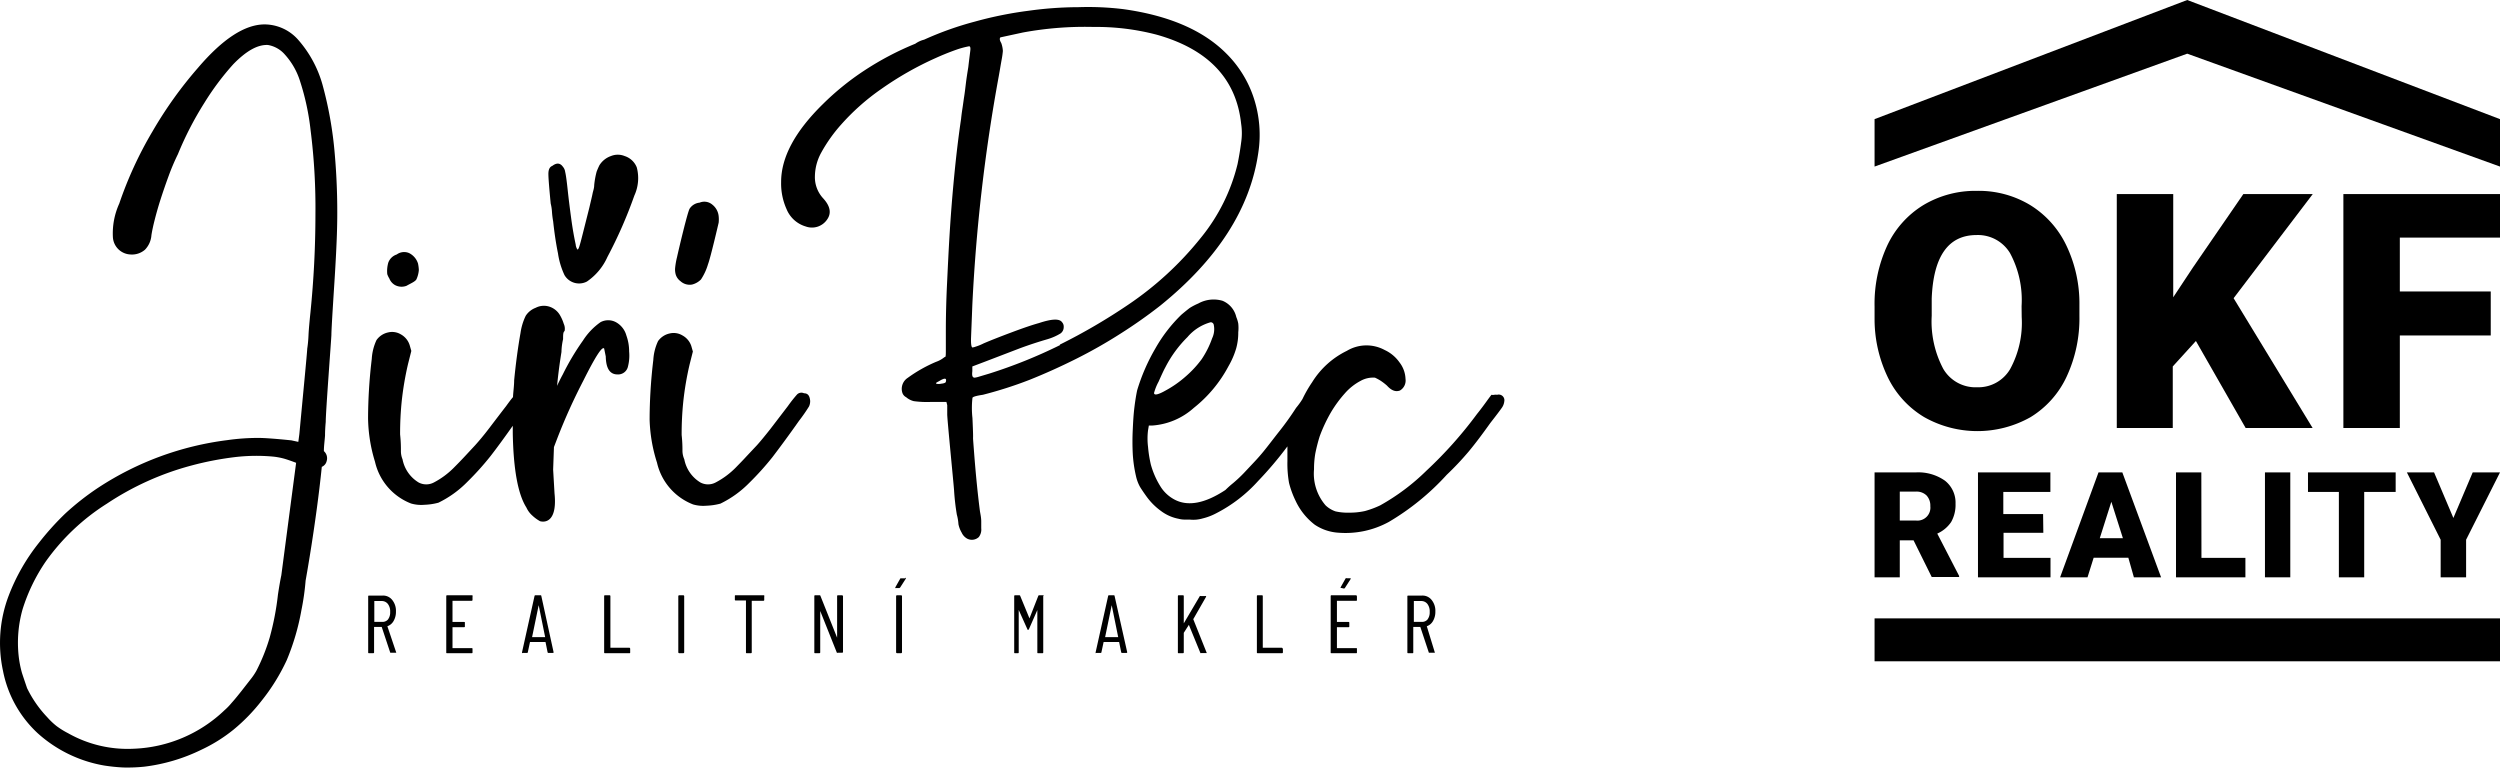 <svg xmlns="http://www.w3.org/2000/svg" viewBox="0 0 216.13 66.36"><g id="Vrstva_2" data-name="Vrstva 2"><g id="Vrstva_1-2" data-name="Vrstva 1"><path d="M165.43,46.71h-1.19v3.2h-2.18V40.84h3.57a4,4,0,0,1,2.52.72,2.42,2.42,0,0,1,.91,2,3,3,0,0,1-.38,1.57,2.83,2.83,0,0,1-1.2,1l1.89,3.66v.09H167ZM164.24,45h1.39a1.12,1.12,0,0,0,1.25-1.24,1.29,1.29,0,0,0-.32-.92,1.23,1.23,0,0,0-.93-.34h-1.39Z"></path><path d="M176.65,46.06h-3.44v2.17h4.06v1.68H171V40.84h6.26v1.69h-4.07v1.91h3.44Z"></path><path d="M184,48.22h-3l-.53,1.69H178.1l3.32-9.07h2.06l3.35,9.07h-2.35Zm-2.47-1.69h2l-1-3.15Z"></path><path d="M190.32,48.23h3.8v1.68h-6V40.84h2.19Z"></path><path d="M198,49.91h-2.19V40.84H198Z"></path><path d="M207.11,42.53h-2.72v7.38H202.2V42.53h-2.67V40.84h7.58Z"></path><path d="M212.1,44.78l1.67-3.94h2.36l-2.93,5.82v3.25H211V46.66l-2.92-5.82h2.35Z"></path><rect x="162.06" y="53.46" width="54.07" height="3.71"></rect><path d="M179.77,27.31a11.94,11.94,0,0,1-1.1,5.24,8.09,8.09,0,0,1-3.12,3.51,9.35,9.35,0,0,1-9.2,0,8.14,8.14,0,0,1-3.12-3.39,11.62,11.62,0,0,1-1.17-5.08V26.49a12,12,0,0,1,1.09-5.25,8.16,8.16,0,0,1,3.13-3.51,8.76,8.76,0,0,1,4.63-1.23,8.61,8.61,0,0,1,4.59,1.22,8.27,8.27,0,0,1,3.13,3.48,11.61,11.61,0,0,1,1.14,5.18Zm-5-.85a8.55,8.55,0,0,0-1-4.58,3.24,3.24,0,0,0-2.89-1.56c-2.44,0-3.74,1.83-3.88,5.5v1.49a8.75,8.75,0,0,0,1,4.58,3.23,3.23,0,0,0,2.93,1.59,3.19,3.19,0,0,0,2.85-1.57,8.37,8.37,0,0,0,1-4.51Z"></path><path d="M189.84,29.48l-2,2.2V37H183V16.78h4.88V25.7l1.7-2.57,4.36-6.35h6l-6.84,9L199.93,37h-5.79Z"></path><path d="M215.33,29h-7.86V37h-4.88V16.78h13.54v3.76h-8.66V25.2h7.86Z"></path><polygon points="189.09 4.64 216.13 14.4 216.13 10.3 189.09 0 162.06 10.3 162.06 14.4 189.09 4.64"></polygon><path d="M33.49,54.14s0,0,0,0a1,1,0,0,0,.54-.46,1.57,1.57,0,0,0,.2-.81,1.49,1.49,0,0,0-.32-1,1,1,0,0,0-.85-.38H31.9a.06.06,0,0,0-.07.07V56.4a.06.06,0,0,0,.07.07h.37s.07,0,.07-.07V54.2a0,0,0,0,1,0,0H33s0,0,0,0l.74,2.23s0,0,.09,0h.37s.06,0,.06,0v0ZM33,53.76h-.64a0,0,0,0,1,0,0v-1.8a0,0,0,0,1,0,0H33a.66.66,0,0,1,.53.25,1.05,1.05,0,0,1,.2.69,1,1,0,0,1-.2.67A.63.63,0,0,1,33,53.76Z"></path><path d="M40.78,51.46H38.65s-.07,0-.07.08V56.4c0,.05,0,.07.07.07h2.13a.06.06,0,0,0,.07-.07v-.3a.06.06,0,0,0-.07-.07H39.12a0,0,0,0,1,0,0V54.22a0,0,0,0,1,0,0h1c.05,0,.07,0,.07-.07v-.31c0-.05,0-.07-.07-.07h-1a0,0,0,0,1,0,0V51.94a0,0,0,0,1,0,0h1.66a.07.07,0,0,0,.07-.07v-.3A.07.07,0,0,0,40.78,51.46Z"></path><path d="M46.72,51.46h-.43a.08.08,0,0,0-.08.07l-1.08,4.86s0,0,0,.06,0,0,.06,0h.36s.08,0,.08-.06l.19-.89s0,0,0,0h1.34s0,0,0,0l.18.89a.08.08,0,0,0,.08.06h.37s.07,0,.07-.06v0L46.8,51.53A.07.07,0,0,0,46.72,51.46Zm.35,3.62H46s0,0,0,0l.57-2.76v0l0,0,.56,2.76S47.09,55.08,47.07,55.08Z"></path><path d="M54.41,56H52.77a0,0,0,0,1,0,0V51.54s0-.08-.07-.08H52.3a.07.07,0,0,0-.07.08V56.4a.06.06,0,0,0,.07.07h2.11c.05,0,.07,0,.07-.07v-.3C54.48,56.05,54.46,56,54.41,56Z"></path><rect x="58.64" y="51.46" width="0.51" height="5.01" rx="0.07"></rect><path d="M66,51.46h-2.4c-.05,0-.07,0-.07.08v.3a.06.06,0,0,0,.07.07h.89a0,0,0,0,1,0,0V56.4c0,.05,0,.07.07.07h.36s.07,0,.07-.07V51.94a0,0,0,0,1,0,0H66a.07.07,0,0,0,.07-.07v-.3A.07.07,0,0,0,66,51.46Z"></path><path d="M72.8,51.46h-.36s-.07,0-.07.08v3.59l0,0,0,0-1.44-3.61a.07.07,0,0,0-.07-.06h-.38a.07.07,0,0,0-.08.08V56.4c0,.05,0,.07.08.07h.36s.07,0,.07-.07V52.82s0,0,0,0a0,0,0,0,1,0,0l1.44,3.61a.08.08,0,0,0,.08,0h.38s.07,0,.07-.07V51.54S72.85,51.46,72.8,51.46Z"></path><path d="M78.26,50h-.33s-.06,0-.09,0l-.44.78s0,.05,0,.06a.06.06,0,0,0,.06,0h.27a.14.14,0,0,0,.09-.05l.5-.78s0,0,0-.06A.06.06,0,0,0,78.26,50Z"></path><rect x="77.47" y="51.46" width="0.51" height="5.01" rx="0.07"></rect><path d="M90.22,51.46h-.38s-.06,0-.08.06L89,53.46l0,0,0,0-.8-1.94a.08.08,0,0,0-.08-.06h-.37s-.07,0-.07.08V56.4c0,.05,0,.07.07.07H88a.06.06,0,0,0,.07-.07V52.73s0,0,0,0h0l.75,1.67a.07.07,0,0,0,.07.06s0,0,.06-.06l.73-1.66h0s0,0,0,0V56.4c0,.05,0,.07.07.07h.37a.06.06,0,0,0,.07-.07V51.54A.07.07,0,0,0,90.22,51.46Z"></path><path d="M96.31,51.46h-.43a.08.08,0,0,0-.08.07l-1.08,4.86s0,0,0,.06,0,0,.06,0h.36s.08,0,.08-.06l.19-.89s0,0,0,0h1.34s0,0,0,0l.18.89a.08.08,0,0,0,.08.06h.37s.07,0,.07-.06v0l-1.09-4.86A.08.08,0,0,0,96.31,51.46Zm.35,3.62H95.54s0,0,0,0l.57-2.76v0l0,0,.56,2.76S96.68,55.08,96.66,55.08Z"></path><path d="M103.16,53.53s0,0,0,0l1.11-1.94a0,0,0,0,0,0-.06.06.06,0,0,0-.06,0h-.4a.1.1,0,0,0-.08,0l-1.39,2.36s0,0,0,0,0,0,0,0V51.54s0-.08-.07-.08h-.37s-.07,0-.07.08V56.4c0,.05,0,.07.07.07h.37s.07,0,.07-.07V54.71s0,0,0,0l.44-.69s0,0,0,0l1,2.44a.08.08,0,0,0,.07,0h.41s.07,0,.07,0v0Z"></path><path d="M110.81,56h-1.64a0,0,0,0,1,0,0V51.54s0-.08-.07-.08h-.37a.07.07,0,0,0-.07.08V56.4a.06.06,0,0,0,.07.07h2.11s.07,0,.07-.07v-.3C110.88,56.05,110.86,56,110.81,56Z"></path><path d="M117.24,51.46h-2.12a.07.07,0,0,0-.08.08V56.4c0,.05,0,.07.08.07h2.12c.05,0,.07,0,.07-.07v-.3c0-.05,0-.07-.07-.07h-1.66a0,0,0,0,1,0,0V54.22a0,0,0,0,1,0,0h1a.06.06,0,0,0,.07-.07v-.31a.06.06,0,0,0-.07-.07h-1a0,0,0,0,1,0,0V51.94a0,0,0,0,1,0,0h1.66a.06.06,0,0,0,.07-.07v-.3S117.29,51.46,117.24,51.46Z"></path><path d="M116.18,50.88s.06,0,.09-.05l.5-.78s0,0,0-.06a.05.05,0,0,0,0,0h-.34a.14.14,0,0,0-.09,0l-.44.78s0,.05,0,.06a.06.06,0,0,0,.06,0Z"></path><path d="M123.35,54.14s0,0,0,0a1,1,0,0,0,.54-.46,1.57,1.57,0,0,0,.2-.81,1.49,1.49,0,0,0-.32-1,1,1,0,0,0-.85-.38h-1.18a.06.06,0,0,0-.07.07V56.4a.06.06,0,0,0,.07.07h.37c.05,0,.07,0,.07-.07V54.2a0,0,0,0,1,0,0h.61s0,0,0,0l.74,2.23s0,0,.09,0h.37s.06,0,.06,0v0Zm-.48-.38h-.64a0,0,0,0,1,0,0v-1.8a0,0,0,0,1,0,0h.64a.66.66,0,0,1,.53.25,1.05,1.05,0,0,1,.2.69,1,1,0,0,1-.2.67A.63.63,0,0,1,122.87,53.76Z"></path><path d="M100.31,26.42q7.43-6,8.47-13.2a10.21,10.21,0,0,0-.38-4.72A9.65,9.65,0,0,0,106,4.61q-3-3-8.89-3.82A25.21,25.21,0,0,0,93.23.62a31.65,31.65,0,0,0-4.31.31,33,33,0,0,0-4.65.94,27.92,27.92,0,0,0-4.38,1.56,2.24,2.24,0,0,0-.76.35A25.63,25.63,0,0,0,74.72,6.1,23.13,23.13,0,0,0,71.14,9q-3.61,3.54-3.61,6.73A5.41,5.41,0,0,0,68,18.08a2.58,2.58,0,0,0,1.66,1.5A1.58,1.58,0,0,0,71.49,19c.41-.56.3-1.18-.35-1.88a2.69,2.69,0,0,1-.69-1.87A4.36,4.36,0,0,1,71,13.19a13.14,13.14,0,0,1,1.7-2.4A19.43,19.43,0,0,1,76.18,7.7,28,28,0,0,1,80.93,5c.51-.23,1.09-.47,1.74-.7A7.54,7.54,0,0,1,83.78,4c.09,0,.13.11.11.32s-.09.7-.18,1.49c-.09.56-.16,1-.21,1.42s-.09.76-.14,1.08-.09.63-.13.9-.1.63-.14,1.05c-.24,1.62-.43,3.25-.59,4.89s-.29,3.27-.39,4.86-.17,3.13-.24,4.59-.1,2.81-.1,4.06V30.2c0,.44,0,.66-.07.66s-.26.24-.77.42a12.3,12.3,0,0,0-2.46,1.39A1.13,1.13,0,0,0,78,33.92a.66.66,0,0,0,.34.42,1.6,1.6,0,0,0,.66.34,8.34,8.34,0,0,0,1.43.07h1.39l.07.28c0,.09,0,.36,0,.8s.52,5.64.59,6.54a20.23,20.23,0,0,0,.24,2.12,4,4,0,0,1,.14.83,2.37,2.37,0,0,0,.28.73,1.12,1.12,0,0,0,.48.52.88.88,0,0,0,1-.14,1.06,1.06,0,0,0,.21-.76c0-.09,0-.29,0-.59s-.06-.59-.11-.87c-.18-1.39-.36-3.13-.52-5.24s0,0-.13-2.83a7.86,7.86,0,0,1,0-1.73c0-.1.3-.19.9-.28A35.17,35.17,0,0,0,89,32.84q2-.8,4-1.8t3.86-2.19A42.2,42.2,0,0,0,100.31,26.42ZM81.77,33c0,.09-.18.15-.39.17a1,1,0,0,1-.45,0s0,0,0-.07a1.38,1.38,0,0,1,.24-.14C81.67,32.65,81.86,32.67,81.77,33Zm9.86-3.16a42.89,42.89,0,0,1-6.11,2.46l-.84.25a2.26,2.26,0,0,1-.41.1c-.19,0-.26-.14-.21-.56v-.41l1.11-.42,3-1.15c.81-.3,1.61-.56,2.4-.79a4.72,4.72,0,0,0,1.11-.49.67.67,0,0,0,.28-.56.56.56,0,0,0-.14-.41c-.23-.33-.88-.3-2,.07-.51.14-1.26.39-2.25.76s-1.84.7-2.54,1a4.27,4.27,0,0,1-.69.28,1.06,1.06,0,0,1-.28.07c-.09-.05-.13-.34-.11-.87s.06-1.47.11-2.81a148.92,148.92,0,0,1,2.29-19.8c.09-.5.17-1,.24-1.38a7.56,7.56,0,0,0,.11-.77,2.39,2.39,0,0,0-.14-.69c-.14-.23-.16-.4-.07-.49l1.94-.42a29.53,29.53,0,0,1,6.12-.48A20.55,20.55,0,0,1,100,3q6.68,1.88,7.3,7.71a5.33,5.33,0,0,1,0,1.6c-.07.55-.17,1.18-.31,1.87a16.06,16.06,0,0,1-3.16,6.36,28.26,28.26,0,0,1-6.29,5.8A50.59,50.59,0,0,1,91.63,29.79Z"></path><path d="M129.43,34.13a.88.88,0,0,0-.24,0,.62.62,0,0,1-.25,0s-.18.23-.41.55-.51.7-.84,1.11a35.58,35.58,0,0,1-4.37,4.9,18.67,18.67,0,0,1-4,3,8,8,0,0,1-1.32.49,6,6,0,0,1-1.39.14,4.66,4.66,0,0,1-1.15-.11,2.34,2.34,0,0,1-.86-.52,4.2,4.2,0,0,1-1-3.12,7.88,7.88,0,0,1,.11-1.36,14.24,14.24,0,0,1,.38-1.49,13.3,13.3,0,0,1,1-2.12A10.52,10.52,0,0,1,116.27,34a4.77,4.77,0,0,1,1.35-1.07,2.21,2.21,0,0,1,1.25-.28,4.28,4.28,0,0,1,.45.24,4.83,4.83,0,0,1,.59.45c.38.42.74.56,1.12.42a1,1,0,0,0,.48-1,2.47,2.47,0,0,0-.52-1.43,3.21,3.21,0,0,0-1.28-1.07,3.3,3.3,0,0,0-3.27.07,7.27,7.27,0,0,0-3,2.71,10.9,10.9,0,0,0-.84,1.46,6.7,6.7,0,0,1-.55.76c-.42.65-.89,1.32-1.43,2s-1,1.3-1.42,1.81c-.19.23-.43.51-.73.83s-.61.65-.94,1a12.07,12.07,0,0,1-.93.87,8.29,8.29,0,0,0-.66.59q-2.64,1.74-4.38.84A3.18,3.18,0,0,1,100.29,42a7.15,7.15,0,0,1-.79-1.81,10.6,10.6,0,0,1-.25-1.56,5.86,5.86,0,0,1,0-1.43l.07-.41h.27a6,6,0,0,0,3.62-1.53,11.42,11.42,0,0,0,3-3.61,7,7,0,0,0,.66-1.53,5,5,0,0,0,.18-1.39,3.6,3.6,0,0,0,0-.76,2.75,2.75,0,0,0-.17-.56A2,2,0,0,0,105.68,26a2.74,2.74,0,0,0-2.09.24,5.21,5.21,0,0,0-.73.38c-.16.12-.4.31-.73.59a12.89,12.89,0,0,0-2.25,2.92,16.67,16.67,0,0,0-1.57,3.61c-.09.42-.17.92-.24,1.49s-.11,1.22-.14,1.91a20.83,20.83,0,0,0,0,2.09,11.46,11.46,0,0,0,.28,1.94,3.4,3.4,0,0,0,.34.91c.14.23.33.51.56.83a5.55,5.55,0,0,0,1.28,1.28,3.68,3.68,0,0,0,1.5.66,2.08,2.08,0,0,0,.55.07h.42a2.87,2.87,0,0,0,1.11-.1,5,5,0,0,0,1.18-.45,12.59,12.59,0,0,0,3.61-2.78,31.55,31.55,0,0,0,2.54-3h0c0,.25,0,.68,0,1.28a9.56,9.56,0,0,0,.14,1.88,8,8,0,0,0,.56,1.53,5.57,5.57,0,0,0,1.66,2.08,4.11,4.11,0,0,0,2,.69,7.81,7.81,0,0,0,4.41-.93,21.57,21.57,0,0,0,5-4.07A25.14,25.14,0,0,0,127,39c.54-.65,1.15-1.46,1.84-2.43.51-.65.84-1.09,1-1.32a1.18,1.18,0,0,0,.21-.56A.49.49,0,0,0,129.43,34.13ZM100.16,33c.25-.56.45-1,.59-1.25a10.26,10.26,0,0,1,1.91-2.61,4.05,4.05,0,0,1,2-1.28.27.27,0,0,1,.27.21,1.84,1.84,0,0,1-.14,1.18,7.93,7.93,0,0,1-.9,1.8,9.13,9.13,0,0,1-1.39,1.5,9.33,9.33,0,0,1-1.73,1.21c-.65.37-1,.44-1,.21A4.51,4.51,0,0,1,100.16,33Z"></path><path d="M54,13.49a1.56,1.56,0,0,0-1.18,0,1.91,1.91,0,0,0-1,.8c-.09.18-.17.37-.24.55A7.2,7.2,0,0,0,51.37,16c0,.28-.1.52-.14.73s-.14.62-.28,1.22l-.56,2.22c-.14.56-.24.94-.31,1.15s-.13.28-.17.24a.92.92,0,0,1-.14-.42c-.14-.65-.27-1.38-.38-2.19s-.22-1.67-.32-2.6-.16-1.28-.21-1.49a.86.86,0,0,0-.2-.45c-.24-.33-.54-.35-.91-.07-.23.09-.34.32-.34.69s.07,1.23.2,2.57a3.78,3.78,0,0,1,.11.73,7.57,7.57,0,0,0,.1.8c.1.92.23,1.85.42,2.78a6.69,6.69,0,0,0,.56,1.87,1.46,1.46,0,0,0,1.94.56,5.06,5.06,0,0,0,1.77-2.12,38.92,38.92,0,0,0,2.33-5.31,3.61,3.61,0,0,0,.21-2.44A1.67,1.67,0,0,0,54,13.49Z"></path><path d="M33.66,24.08a1.13,1.13,0,0,0,.48.56,1.2,1.2,0,0,0,1,.07c.33-.19.75-.36.86-.56a2.37,2.37,0,0,0,.21-.81,3.57,3.57,0,0,0-.07-.55,1.52,1.52,0,0,0-.77-.91A1.08,1.08,0,0,0,34.3,22a1.16,1.16,0,0,0-.73.7,2.66,2.66,0,0,0-.09,1A1.81,1.81,0,0,0,33.66,24.08Z"></path><path d="M53.38,32.37a.87.87,0,0,0,.91-.69,3.8,3.8,0,0,0,.1-1.29A4.06,4.06,0,0,0,54.15,29a1.87,1.87,0,0,0-.91-1.15,1.41,1.41,0,0,0-1.32,0,5.66,5.66,0,0,0-1.52,1.59,21.25,21.25,0,0,0-1.74,2.92c-.18.33-.35.67-.5,1,.1-1.05.23-2,.38-2.93a5.37,5.37,0,0,1,.14-1.11c0-.38,0-.61.13-.7a1,1,0,0,0-.07-.62,3.59,3.59,0,0,0-.34-.77,1.65,1.65,0,0,0-.94-.73,1.54,1.54,0,0,0-1.15.11,1.76,1.76,0,0,0-.86.69A5,5,0,0,0,45,28.78c-.23,1.3-.41,2.66-.55,4.1,0,.47-.08,1-.1,1.45-.16.18-.35.44-.59.77-.61.79-1.11,1.45-1.53,2s-.8,1-1.15,1.39l-.93,1c-.28.3-.58.61-.91.94a7,7,0,0,1-1.73,1.28,1.4,1.4,0,0,1-1.32,0,3,3,0,0,1-1.39-2,1.87,1.87,0,0,1-.14-.76c0-.28,0-.74-.07-1.39a27.5,27.5,0,0,1,.14-2.88,26.33,26.33,0,0,1,.55-3.23l.28-1.11-.14-.49a1.62,1.62,0,0,0-.76-.94,1.47,1.47,0,0,0-1.11-.17,1.65,1.65,0,0,0-1,.66,4.41,4.41,0,0,0-.41,1.63,44.15,44.15,0,0,0-.32,5.14,13.37,13.37,0,0,0,.6,3.75,5.08,5.08,0,0,0,3.12,3.61,3.16,3.16,0,0,0,1.15.11,5.35,5.35,0,0,0,1.21-.18,9,9,0,0,0,2.5-1.8,24.49,24.49,0,0,0,2-2.22c.56-.72,1.2-1.6,1.93-2.63,0,.21,0,.41,0,.61q.08,4.73,1.18,6.46a2.08,2.08,0,0,0,.52.7,3.31,3.31,0,0,0,.66.48c.61.16,1.48-.17,1.25-2.4l-.12-2.06v0l.07-1.95.31-.81a49.66,49.66,0,0,1,2.23-4.93c1-2,1.62-3,1.8-2.78l.14.69C52.39,31.86,52.73,32.37,53.38,32.37Z"></path><path d="M69.51,34a.53.53,0,0,0-.6.1,11.78,11.78,0,0,0-.79,1l-1.53,2c-.42.53-.8,1-1.15,1.39l-.94,1c-.27.3-.58.61-.9.94a7,7,0,0,1-1.73,1.28,1.4,1.4,0,0,1-1.32,0,3,3,0,0,1-1.39-2A1.87,1.87,0,0,1,59,39c0-.28,0-.74-.07-1.39a27.5,27.5,0,0,1,.14-2.88,26.33,26.33,0,0,1,.55-3.23l.28-1.11-.14-.49A1.62,1.62,0,0,0,59,29a1.47,1.47,0,0,0-1.11-.17,1.65,1.65,0,0,0-1,.66,4.41,4.41,0,0,0-.41,1.63,44.15,44.15,0,0,0-.32,5.14A13.37,13.37,0,0,0,56.8,40a5.08,5.08,0,0,0,3.12,3.61,3.16,3.16,0,0,0,1.15.11,5.35,5.35,0,0,0,1.21-.18,9,9,0,0,0,2.5-1.8,24.49,24.49,0,0,0,2-2.22c.64-.84,1.41-1.88,2.29-3.13a14.51,14.51,0,0,0,.87-1.25,1.07,1.07,0,0,0,.1-.49C70,34.2,69.83,34,69.51,34Z"></path><path d="M27.88,7.32A9.93,9.93,0,0,0,25.83,3.5a3.9,3.9,0,0,0-2.95-1.39q-2.56,0-5.76,3.75a35.14,35.14,0,0,0-3.93,5.49,33.2,33.2,0,0,0-2.88,6.25,6.24,6.24,0,0,0-.55,2.91A1.59,1.59,0,0,0,11.28,22a1.71,1.71,0,0,0,1.25-.41,2,2,0,0,0,.56-1.25c.05-.33.14-.77.28-1.32s.31-1.16.52-1.81.44-1.32.69-2a19,19,0,0,1,.8-1.88,28.59,28.59,0,0,1,2.29-4.44,23.11,23.11,0,0,1,2.5-3.34c1.12-1.15,2.11-1.71,3-1.66a2.49,2.49,0,0,1,1.46.83,6.16,6.16,0,0,1,1.32,2.33,21.13,21.13,0,0,1,.9,4.2,53.47,53.47,0,0,1,.42,7.29A84.43,84.43,0,0,1,26.84,27c-.09.88-.15,1.54-.17,2s-.06.83-.11,1.15h0c0,.27-.42,4.57-.68,7.38h0l-.09.67-.6-.13s-1.85-.2-2.78-.21a18.77,18.77,0,0,0-2.76.19A26.3,26.3,0,0,0,8.51,42.15a22.84,22.84,0,0,0-2.86,2.24,23.85,23.85,0,0,0-2.28,2.53A17.09,17.09,0,0,0,.75,51.5,11.47,11.47,0,0,0,.26,58a9.93,9.93,0,0,0,3,5.39A11.49,11.49,0,0,0,9,66.18a15.4,15.4,0,0,0,1.65.17,14.2,14.2,0,0,0,1.83-.07,15.48,15.48,0,0,0,4.92-1.46,13.48,13.48,0,0,0,2.8-1.75A15.59,15.59,0,0,0,22.6,60.6a17.09,17.09,0,0,0,2.19-3.53,20.53,20.53,0,0,0,1.27-4.33,21.41,21.41,0,0,0,.36-2.54s.91-5,1.4-9.84a.71.71,0,0,0,.42-.5A.82.82,0,0,0,28,39c0-.45.07-.9.1-1.35h0q0-.51.06-1.17c0-.88.49-7.28.49-7.54h0c0-.55.22-3.87.29-5s.13-2.25.17-3.27a57.56,57.56,0,0,0-.17-7.36A32.86,32.86,0,0,0,27.88,7.32ZM23.32,55.1A16.34,16.34,0,0,1,22.16,58a5.48,5.48,0,0,1-.52.76l-.78,1c-.28.35-.55.69-.83,1a5.56,5.56,0,0,1-.62.64,12,12,0,0,1-7.86,3.33,10.44,10.44,0,0,1-5.66-1.34,7,7,0,0,1-1-.62A6.18,6.18,0,0,1,4.08,62a9.93,9.93,0,0,1-1.74-2.51c-.17-.5-.32-.94-.44-1.31a9.07,9.07,0,0,1-.29-1.5,10.63,10.63,0,0,1,.34-4,15.44,15.44,0,0,1,2-4.13,18.76,18.76,0,0,1,5.28-5,24.61,24.61,0,0,1,7.34-3.31,26.85,26.85,0,0,1,3.64-.71,15.88,15.88,0,0,1,3.36-.06,5.88,5.88,0,0,1,.95.17c.22.06.58.18,1.08.37l-1.28,9.73h0c-.09.42-.19,1-.29,1.66A23.75,23.75,0,0,1,23.32,55.1Z"></path><path d="M58.83,24.31a1.18,1.18,0,0,0,1,.29,1.65,1.65,0,0,0,.77-.44,4.84,4.84,0,0,0,.61-1.32c.21-.53.89-3.46.92-3.59a2.68,2.68,0,0,0,0-.56,1.45,1.45,0,0,0-.55-1,1.06,1.06,0,0,0-1.1-.17,1.16,1.16,0,0,0-.86.52c-.18.29-.92,3.42-1.09,4.19a6.39,6.39,0,0,0-.17,1,1.67,1.67,0,0,0,.06.51A1.12,1.12,0,0,0,58.83,24.31Z"></path></g></g></svg>